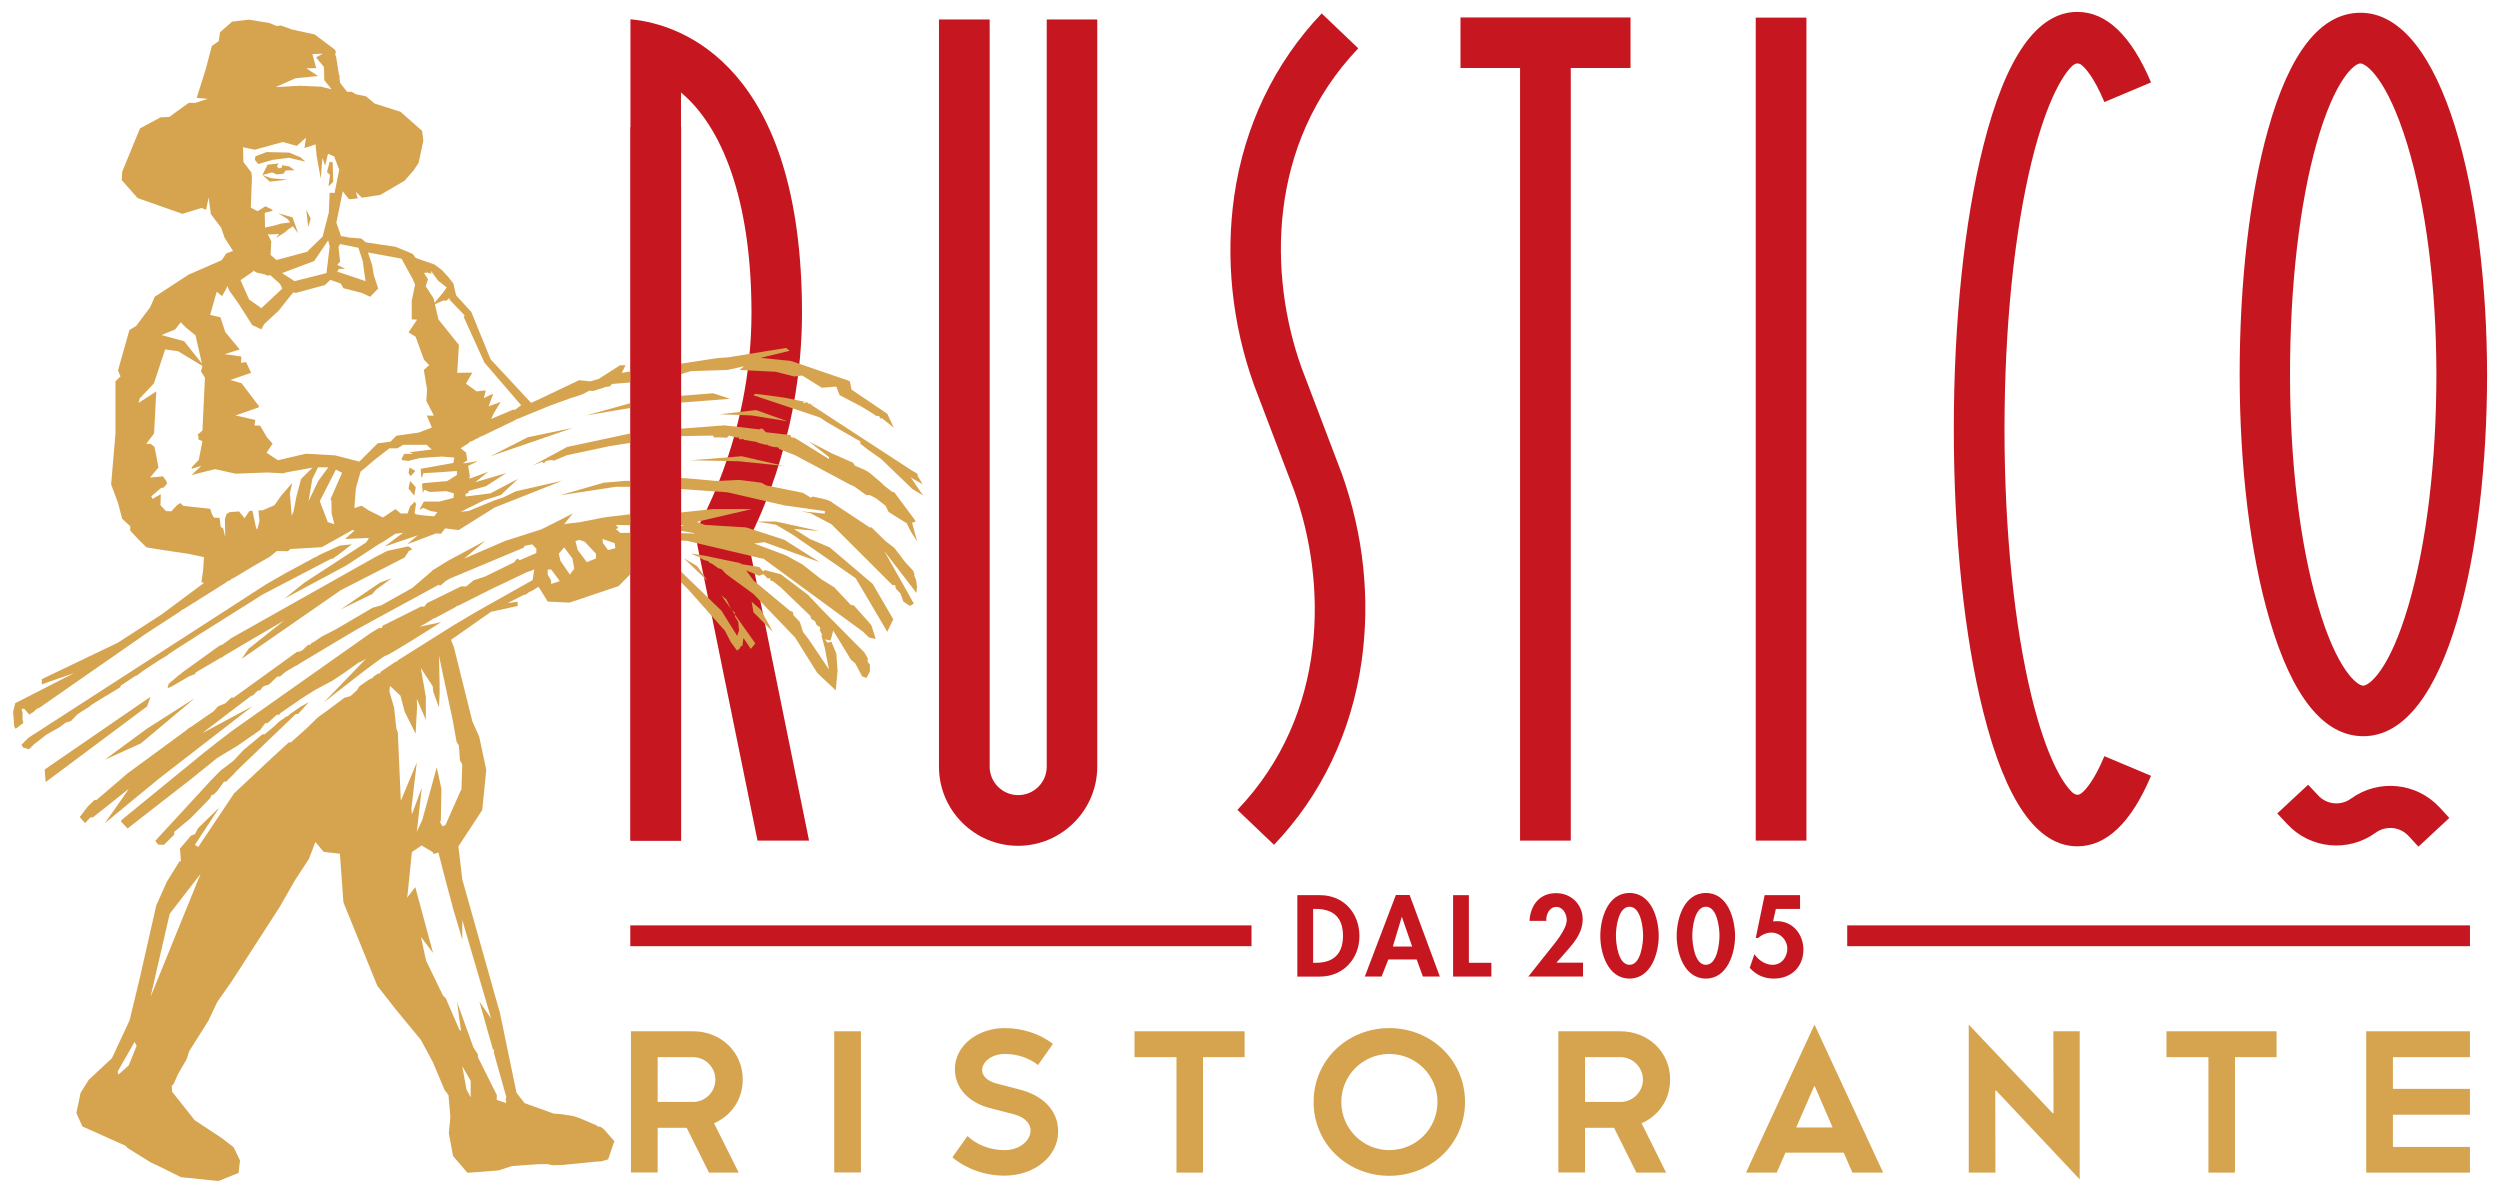 <?xml version="1.0" encoding="utf-8"?>
<!-- Generator: Adobe Illustrator 23.1.0, SVG Export Plug-In . SVG Version: 6.00 Build 0)  -->
<svg version="1.1" id="Layer_1" xmlns="http://www.w3.org/2000/svg" xmlns:xlink="http://www.w3.org/1999/xlink" x="0px" y="0px"
	 viewBox="0 0 14.894 7.106" style="enable-background:new 0 0 14.894 7.106;" xml:space="preserve">
<title>logo</title>
<desc>Created with Sketch.</desc>
<g>
	<path style="fill:#C6161F;" d="M6.065,5.039c0.26,0,0.472-0.212,0.472-0.472V0.116H6.236v4.451c0,0.094-0.076,0.17-0.17,0.17
		c-0.094,0-0.17-0.076-0.17-0.17V0.116H5.594v2.225v0.007v0.065v0.009v2.146C5.594,4.827,5.805,5.039,6.065,5.039"/>
	<polygon style="fill:#C6161F;" points="9.056,5.008 9.358,5.008 9.358,0.405 9.714,0.405 9.714,0.104 8.701,0.104 8.701,0.405 
		9.056,0.405 	"/>
	<rect x="10.46" y="0.105" style="fill:#C6161F;" width="0.302" height="4.903"/>
	<path style="fill:#C6161F;" d="M14.515,2.231c0,0.521-0.059,1.01-0.166,1.375c-0.114,0.391-0.236,0.479-0.27,0.479
		c-0.034,0-0.156-0.088-0.27-0.479c-0.107-0.365-0.166-0.853-0.166-1.375c0-0.525,0.056-1.014,0.158-1.376
		c0.11-0.39,0.228-0.477,0.261-0.477c0.034,0,0.159,0.088,0.279,0.48C14.453,1.225,14.515,1.713,14.515,2.231 M14.063,0.076
		c-0.236,0-0.422,0.234-0.551,0.697c-0.109,0.388-0.169,0.906-0.169,1.458c0,0.549,0.063,1.068,0.178,1.46
		c0.135,0.461,0.323,0.695,0.559,0.695c0.506,0,0.737-1.117,0.737-2.155C14.816,1.16,14.558,0.076,14.063,0.076"/>
	<path style="fill:#C6161F;" d="M12.376,5.042c0.174,0,0.321-0.141,0.439-0.42l-0.278-0.117c-0.06,0.143-0.11,0.2-0.138,0.222
		c-0.006,0.004-0.014,0.008-0.022,0.008c-0.019,0-0.036-0.019-0.036-0.019l0,0c-0.053-0.053-0.148-0.203-0.236-0.559
		c-0.105-0.428-0.163-0.996-0.163-1.6c0-0.604,0.058-1.172,0.163-1.6c0.094-0.38,0.196-0.526,0.246-0.569
		c0.007-0.005,0.016-0.01,0.026-0.01c0.007,0,0.014,0.003,0.02,0.006c0.027,0.021,0.078,0.076,0.14,0.224l0.278-0.117
		c-0.118-0.279-0.265-0.42-0.439-0.42c-0.239,0-0.427,0.268-0.56,0.798c-0.114,0.453-0.176,1.052-0.176,1.687
		c0,0.635,0.062,1.235,0.176,1.687C11.949,4.773,12.137,5.042,12.376,5.042"/>
	<path style="fill:#C6161F;" d="M7.711,2.925c0.194,0.544,0.207,1.328-0.339,1.9L7.59,5.033c0.281-0.294,0.461-0.67,0.521-1.088
		c0.054-0.372,0.013-0.76-0.117-1.123L7.753,2.188c-0.194-0.544-0.207-1.328,0.339-1.9L7.874,0.08
		C7.594,0.374,7.413,0.75,7.353,1.168C7.3,1.54,7.34,1.928,7.47,2.291L7.711,2.925z"/>
	<path style="fill:#C6161F;" d="M14.153,4.961c0.061-0.044,0.145-0.036,0.196,0.019l0.059,0.064l0.184-0.171L14.534,4.81
		c-0.137-0.148-0.364-0.171-0.528-0.052c-0.061,0.044-0.145,0.036-0.196-0.02l-0.059-0.063l-0.184,0.171l0.059,0.063
		C13.762,5.057,13.989,5.08,14.153,4.961"/>
	<path style="fill:#C6161F;" d="M4.457,3.222C4.541,3.06,4.778,2.545,4.778,1.865c0-1.468-0.712-1.722-1.021-1.75l-0.001,0v4.893
		h0.3h0.001V0.551c0.239,0.199,0.42,0.627,0.42,1.314c0,0.762-0.338,1.306-0.338,1.306l0.374,1.837H4.82L4.457,3.222z"/>
	<path style="fill:#D6A34F;" d="M4.129,6.565H3.918V6.298h0.211c0.073,0,0.133,0.06,0.133,0.134
		C4.262,6.505,4.202,6.565,4.129,6.565 M4.425,6.431c0-0.165-0.132-0.287-0.296-0.287h-0.37v0.841h0.159V6.719h0.173l0.133,0.267
		h0.177L4.254,6.692C4.354,6.648,4.425,6.553,4.425,6.431"/>
	<rect x="4.97" y="6.144" style="fill:#D6A34F;" width="0.159" height="0.841"/>
	<path style="fill:#D6A34F;" d="M6.07,6.49L5.936,6.455C5.787,6.413,5.854,6.279,5.985,6.279c0.08,0,0.149,0.026,0.199,0.066
		l0.089-0.126C6.197,6.161,6.096,6.125,5.985,6.125c-0.162,0-0.296,0.106-0.296,0.243c0,0.123,0.091,0.202,0.206,0.233l0.144,0.037
		c0.173,0.046,0.102,0.214-0.054,0.214c-0.089,0-0.168-0.033-0.221-0.084l-0.09,0.127c0.08,0.067,0.19,0.109,0.311,0.109
		c0.176,0,0.319-0.113,0.319-0.263C6.304,6.605,6.199,6.521,6.07,6.49"/>
	<polygon style="fill:#D6A34F;" points="6.759,6.298 7.009,6.298 7.009,6.986 7.167,6.986 7.167,6.298 7.415,6.298 7.415,6.144 
		6.759,6.144 	"/>
	<path style="fill:#D6A34F;" d="M8.277,6.852c-0.158,0-0.286-0.128-0.286-0.287c0-0.158,0.128-0.286,0.286-0.286
		c0.159,0,0.287,0.128,0.287,0.286C8.564,6.724,8.436,6.852,8.277,6.852 M8.277,6.125c-0.25,0-0.451,0.191-0.451,0.44
		c0,0.249,0.201,0.44,0.451,0.44c0.249,0,0.451-0.19,0.451-0.44C8.728,6.316,8.526,6.125,8.277,6.125"/>
	<path style="fill:#D6A34F;" d="M9.654,6.565H9.443V6.298h0.211c0.073,0,0.134,0.06,0.134,0.134
		C9.788,6.505,9.727,6.565,9.654,6.565 M9.95,6.431c0-0.165-0.132-0.287-0.296-0.287h-0.37v0.841h0.159V6.719h0.173l0.133,0.267
		h0.177L9.78,6.692C9.88,6.648,9.95,6.553,9.95,6.431"/>
	<path style="fill:#D6A34F;" d="M10.918,6.717h-0.217l0.107-0.245h0.004L10.918,6.717z M10.402,6.986h0.183l0.052-0.119h0.347
		l0.052,0.119h0.183L10.81,6.104L10.402,6.986z"/>
	<polygon style="fill:#D6A34F;" points="12.234,6.632 12.229,6.632 11.729,6.104 11.729,6.986 11.888,6.986 11.887,6.497 
		11.892,6.497 12.39,7.026 12.39,6.144 12.233,6.144 	"/>
	<polygon style="fill:#D6A34F;" points="12.907,6.298 13.157,6.298 13.157,6.986 13.315,6.986 13.315,6.298 13.563,6.298 
		13.563,6.144 12.907,6.144 	"/>
	<polygon style="fill:#D6A34F;" points="14.097,6.986 14.715,6.986 14.715,6.833 14.256,6.833 14.256,6.641 14.715,6.641 
		14.715,6.487 14.256,6.487 14.256,6.298 14.715,6.298 14.715,6.144 14.097,6.144 	"/>
	<path style="fill:#D6A34F;" d="M4.914,3.861L4.914,3.861l0.007,0.038l0.018,0.09L4.837,3.837L4.814,3.804L4.784,3.765l-0.019-0.06
		l-0.038-0.04L4.725,3.649L4.718,3.642L4.709,3.641L4.49,3.459L4.445,3.398l0.077,0.032l0.026-0.009l0.025,0.025l0.016,0L4.59,3.46
		l0.014,0.002l0.051,0.041v0L4.818,3.66l0.011,0.01l0,0.007L4.836,3.69l0.019,0.01l0.01,0.023l0.021,0.014L4.886,3.758L4.9,3.786
		L4.893,3.783L4.914,3.861L4.914,3.861z M5.17,3.922L5.149,3.886L5.085,3.822L4.897,3.632L4.814,3.544L4.653,3.422L4.556,3.396
		l-0.01,0.008L4.524,3.378L4.522,3.378L4.418,3.361L4.407,3.354L4.349,3.342L4.315,3.335L4.2,3.311L4.12,3.298l0,0.002l0.051,0.021
		l0.001,0.004l0.024,0.012L4.22,3.343l0.004,0.007l0.02,0.01l0.035,0.025l0.02,0.006L4.326,3.42l0.052,0.038l0.004,0.002l0,0.001
		l0.107,0.078v0l0.102,0.107l0.146,0.152l0.132,0.211l0.11,0.104L4.99,3.996L4.985,3.93L4.983,3.895l-0.03-0.072L4.93,3.829
		l-0.016-0.02l0.034,0.007l0.016-0.059L5.07,3.931l0.006,0.005l0.019,0.016l0.041,0.077l0.026,0.01l0.02-0.037l0.001-0.042
		L5.169,3.943L5.17,3.922z"/>
	<polygon style="fill:#D6A34F;" points="4.885,3.763 4.886,3.758 4.882,3.755 	"/>
	<path style="fill:#D6A34F;" d="M3.921,3.173L3.904,3.179l-0.01-0.006L3.766,3.174l-0.07,0.001L3.669,3.152l0.015-0.007L3.669,3.127
		l0.163,0.004l0.212-0.009l0.029,0.011L3.951,3.145l0.203,0.034L3.921,3.173z M3.622,3.277l-0.03-0.042L3.59,3.211l0.072,0.025
		l0.004,0.03L3.622,3.277z M3.551,3.327L3.496,3.349L3.442,3.277L3.433,3.242L3.428,3.223l0.024-0.007l0.032,0.012l0.066,0.07
		L3.551,3.327z M3.49,3.462l0.002-0.001l0.001,0L3.49,3.462z M3.421,3.388L3.395,3.423L3.339,3.341L3.329,3.299l0.032-0.038
		L3.41,3.327L3.421,3.388L3.421,3.388z M3.283,3.479l0-0.021l-0.01-0.017l-0.01-0.018V3.393h0.015h0.006l0.051,0.069L3.283,3.479z
		 M2.698,4.295L2.72,4.419l0.014,0.023L2.74,4.529l0.014,0.025L2.749,4.703l-0.01,0.02L2.654,4.915L2.636,4.923L2.621,4.897
		l0.005-0.005L2.63,4.701L2.602,4.572L2.517,4.881l0,0.001L2.483,4.956l0.006-0.051l0.024-0.212L2.455,4.849L2.454,4.851
		L2.451,4.817l0.032-0.274L2.388,4.771L2.37,4.364L2.361,4.339L2.348,4.216L2.32,4.12l0.003-0.034l0.063,0.059L2.411,4.24
		l0.065,0.131L2.485,4.21L2.483,4.163l0.054,0.125V4.244V4.152L2.507,3.979l0.071,0.11L2.581,4.12l0.034,0.094l0.004-0.081v-0.06
		L2.615,3.905L2.698,4.295z M2.746,5.57l0.008,0.028V5.481l0.172,0.587L2.856,5.967l0.08,0.283l0.007,0.006l0,0.018l0.011,0.04
		l0.063,0.224L3.013,6.546l0.003,0.026L2.959,6.553l0.001-0.029L2.847,6.298l0-0.017L2.82,6.239L2.723,5.97l0.024,0.173l-0.011-0.01
		l-0.08-0.185L2.638,5.929l-0.1-0.207l-0.03-0.14l0.072,0.095L2.474,5.285L2.437,5.333H2.436L2.434,5.337L2.426,5.349l0.028-0.273
		l0.058-0.039l0.067,0.04l0.003,0.011l0.03-0.009l0.034,0.133l0.022,0.083l0.01,0.037l0.027,0.102l0.001,0.001L2.746,5.57z
		 M2.804,6.538L2.779,6.49L2.754,6.352l0.05,0.087V6.538z M3.494,6.886L3.49,6.889V6.886L3.494,6.886z M0.897,5.939l0.114-0.495
		l0.184-0.238L0.897,5.939z M0.767,6.347l-0.06,0.054L0.702,6.394l0-0.012l0.1-0.175l0.012,0.024L0.767,6.347z M5.188,3.721
		L5.177,3.708L5.087,3.607L5.069,3.604L4.97,3.499L4.893,3.451L4.781,3.363L4.683,3.309L4.614,3.283L4.493,3.238L4.554,3.23
		l0.329,0.119l-0.21-0.133L4.445,3.142L4.199,3.127L4.151,3.109l0.327-0.076H4.246L3.911,3.068L3.76,3.063L3.626,3.079L3.591,3.084
		L3.561,3.09L3.455,3.111l-0.087,0.01L3.365,3.125L3.361,3.124l0.001-0.002l0.05-0.063L3.291,3.121L3.282,3.125L3.259,3.137
		L3.224,3.154L3.011,3.222L2.765,3.328l0.127-0.107L2.667,3.342L2.572,3.401l0.002,0.001L2.456,3.503L2.272,3.606L2.219,3.621
		L2.182,3.643L2.003,3.748L1.916,3.793l-0.05,0.034L1.856,3.829L1.853,3.837L1.847,3.841L1.835,3.842L1.806,3.87L1.793,3.879
		L1.767,3.885L1.392,4.156l-0.014,0L1.344,4.189L1.343,4.19L1.299,4.208L1.273,4.237L1.137,4.331L1.118,4.342L1.116,4.346
		L0.759,4.608L0.603,4.742L0.575,4.766l-0.012,0l-0.041,0.04L0.475,4.868l0.032,0.036l0.031-0.034l0.016-0.001L0.67,4.777
		l0.098-0.078L0.716,4.774L0.624,4.905l0.121-0.1l0.204-0.168l0.556-0.43l-0.3,0.161l0.023-0.018l0.114-0.087l0.154-0.117
		l0.013-0.004l0.016-0.018l0.014-0.011l0.011,0l0.013-0.018l0.01-0.008l0.028-0.008L1.65,4.033L1.656,4.03l0.013,0l0.03-0.026
		l0.058-0.035l0.015-0.006L1.78,3.956l0.129-0.077l0.003,0l0.003-0.004l0.212-0.126L2.24,3.687l0.373-0.203l0.01,0.005L2.657,3.46
		l0.025-0.014l0.44-0.184l0.003-0.01l0.046-0.009L3.196,3.27L3.195,3.295L3.097,3.337L3.081,3.328L3.063,3.35L2.889,3.435
		L2.822,3.457L2.777,3.494L2.748,3.493L2.544,3.593L2.528,3.614l-0.021,0L2.41,3.663L2.279,3.728L2.275,3.741l-0.017,0L2.222,3.763
		L2.2,3.777L1.391,4.348L1.316,4.405L1.243,4.462L1.214,4.485L0.771,4.847L0.728,4.882L0.72,4.893L0.76,4.936l0.065-0.051
		l0.31-0.241l0.16-0.129l0.121-0.073L1.55,4.349l0.03-0.041l0.014,0l0.055-0.05l0.016,0L1.668,4.25l0.129-0.089l0.086-0.054
		l0.096-0.051l0,0l0.074-0.049l0.081-0.058L2.16,3.937l0.022-0.014L1.929,4.185c0,0,0.356-0.282,0.369-0.279
		c0.012,0.003,0.331-0.2,0.331-0.2L2.5,3.734l0.044-0.025l0.04-0.025l0.008-0.002L2.65,3.651l0.013-0.007l0.054-0.029l0.004-0.005
		l0.01-0.002l0.199-0.1l0.208-0.099l0.027-0.009l0.018-0.008l-0.01,0.064L2.83,3.649L2.783,3.677l-0.07,0.042v0l-0.001,0L2.37,3.934
		L2.365,3.942l-0.008,0L2.271,4L2.263,4.012L2.25,4.014L2.228,4.029L2.215,4.043l-0.007,0L2.192,4.053L2.156,4.078L2.141,4.089
		L2.126,4.113L2.088,4.147l-0.036,0.01L1.942,4.239L1.896,4.272L1.891,4.276l-0.061,0.06L1.733,4.423l-0.013,0L1.653,4.485
		L1.637,4.499L1.491,4.636l-0.096,0.09l-0.214,0.32L1.161,5.033l0.142-0.216L1.298,4.819L1.18,4.934L1.162,4.968L1.162,4.969
		l-0.025,0.01L1.072,5.056L1.078,5.13L1.069,5.132L0.994,5.253L0.931,5.394L0.83,5.839l-0.058,0.24L0.667,6.304l-0.139,0.13
		L0.48,6.511l-0.025,0.12l0.036,0.08l0.257,0.115l0.013,0.014l0.14,0.087l0.034,0.015l0.143,0.071l0.223,0.023l0.12-0.048
		l0.009-0.074L1.392,6.835L1.321,6.78L1.16,6.674L1.026,6.505L1.023,6.469l0.012-0.012l0.024-0.055l0.053-0.092l0.015-0.047v0
		l0.115-0.183l0.052-0.11L1.378,5.85l0.288-0.446l0.089-0.156l0.086-0.132l0.038-0.1l0.049,0.059l0.097,0.011l0.021,0.29
		l0.202,0.497l0.107,0.137l0.153,0.186L2.58,6.33l0.067,0.16l0.025,0.035l0.011,0.129L2.674,6.751l0.025,0.136l0.086,0.1
		l0.184-0.014l0.081-0.026l0.153-0.011l0.056-0.001l0.034,0.007l0.062-0.002l0.202-0.02l0.025-0.001l0.041-0.012L3.66,6.799
		L3.597,6.727L3.576,6.712l-0.014,0L3.555,6.705L3.459,6.664L3.42,6.65l0,0L3.419,6.65L3.354,6.639L3.297,6.634L3.125,6.572
		L3.077,6.51L2.978,6.032L2.964,5.984l-0.21-0.745v0L2.731,5.042l0.142-0.216l0.024-0.239L2.855,4.389L2.814,4.297l-0.11-0.442
		L2.687,3.812l0.238-0.167l0.159-0.035V3.585l-0.06,0.008l0.089-0.045l0.011-0.006l0.002,0.002l0.001,0.001l0.006-0.004L3.14,3.537
		L3.148,3.53l0.018-0.009l0.001,0l0.004-0.002L3.201,3.5l0.007-0.004L3.22,3.514l0.043,0.07l0.13,0.006l0.292-0.098l0.068-0.069
		v-0.05L3.799,3.38l0.035-0.026l0.001-0.007L3.839,3.33l0.096,0.059l0.076,0.046l0.015,0.009L4.038,3.45L4.08,3.491l0.018,0.018
		l0.22,0.248l0.037,0.07l0.036,0.049l0.017-0.013l0.006-0.014l0.009,0l0.005-0.041l0.001-0.007l0.007,0.01l0.037,0.055L4.5,3.833
		L4.378,3.661l0,0.011l0.02,0.032l0.005,0.052L4.393,3.784L4.391,3.788L4.383,3.774L4.298,3.638l-0.27-0.261L3.987,3.364
		L3.984,3.353L3.899,3.342L3.886,3.319L3.863,3.318l-0.01-0.025l0.047-0.008l0.091,0.005L3.966,3.257l0.01-0.03l0.048-0.006l0.026,0
		l0.001-0.001l0.042,0.002l0.449,0.106l0.003-0.002l0.596,0.437l0.035,0.034l0.003,0.001l0.038,0.009L5.193,3.73L5.188,3.721z"/>
	<polygon style="fill:#D6A34F;" points="3.9,3.173 3.904,3.179 3.904,3.173 	"/>
	<polygon style="fill:#D6A34F;" points="4.357,3.632 4.359,3.634 4.355,3.628 	"/>
	<polygon style="fill:#D6A34F;" points="4.355,3.628 4.328,3.572 4.297,3.546 	"/>
	<polygon style="fill:#D6A34F;" points="4.378,3.661 4.379,3.651 4.36,3.634 	"/>
	<polygon style="fill:#D6A34F;" points="5.458,3.456 5.446,3.428 5.449,3.424 5.44,3.4 5.392,3.348 5.328,3.264 5.276,3.224 
		5.192,3.142 5.181,3.142 4.959,2.995 4.956,2.99 4.925,2.977 4.842,2.958 4.831,2.965 4.783,2.936 4.565,2.892 4.536,2.876 
		4.404,2.859 4.287,2.865 4.263,2.865 4.133,2.853 3.965,2.841 3.942,2.853 3.929,2.846 3.911,2.865 3.901,2.865 3.89,2.854 
		3.802,2.865 3.721,2.865 3.596,2.876 3.335,2.951 3.669,2.9 3.918,2.9 3.934,2.905 4.334,2.933 4.673,3.011 4.914,3.045 
		4.914,3.06 4.771,3.046 4.827,3.057 4.953,3.123 5.316,3.485 5.334,3.487 5.336,3.506 5.364,3.535 5.381,3.582 5.381,3.583 
		5.421,3.61 5.444,3.596 5.421,3.554 5.268,3.283 5.447,3.516 5.46,3.533 5.462,3.503 5.464,3.504 5.459,3.463 	"/>
	<polygon style="fill:#D6A34F;" points="5.456,3.106 5.441,3.085 5.328,2.933 5.313,2.929 5.268,2.893 5.246,2.872 5.182,2.818 
		5.159,2.803 5.091,2.773 5.083,2.757 4.956,2.701 4.819,2.63 4.939,2.723 4.939,2.735 4.736,2.609 4.713,2.604 4.711,2.594 
		4.708,2.592 4.563,2.575 4.543,2.554 4.533,2.553 4.524,2.558 4.315,2.534 3.794,2.574 3.378,2.663 3.175,2.773 3.229,2.752 
		3.241,2.76 3.252,2.746 3.289,2.74 3.298,2.745 3.377,2.712 3.626,2.659 3.943,2.608 3.946,2.6 4.247,2.595 4.254,2.606 
		4.282,2.606 4.296,2.606 4.33,2.608 4.344,2.595 4.392,2.608 4.398,2.602 4.403,2.615 4.418,2.618 4.425,2.614 4.432,2.62 
		4.477,2.628 4.51,2.633 4.513,2.637 4.562,2.65 4.568,2.648 4.577,2.654 4.607,2.663 4.636,2.665 4.642,2.675 4.711,2.702 
		4.737,2.712 5.064,2.887 5.086,2.896 5.162,2.95 5.183,2.95 5.219,2.969 5.276,3.013 5.294,3.05 5.365,3.095 5.366,3.095 
		5.367,3.096 5.402,3.117 5.415,3.144 5.426,3.166 5.464,3.225 5.434,3.115 	"/>
	<polygon style="fill:#D6A34F;" points="4.825,2.407 4.858,2.413 4.816,2.402 	"/>
	<polygon style="fill:#D6A34F;" points="4.814,2.405 4.815,2.402 4.816,2.402 4.806,2.396 4.795,2.402 4.784,2.4 4.785,2.396 
		4.805,2.396 4.679,2.37 4.594,2.358 4.594,2.358 4.499,2.346 4.489,2.355 4.884,2.487 4.926,2.515 5.035,2.578 5.096,2.613 
		5.126,2.63 5.125,2.643 5.168,2.677 5.249,2.734 5.435,2.913 5.501,2.953 5.489,2.937 5.443,2.869 5.425,2.843 5.44,2.853 
		5.497,2.885 5.467,2.835 5.467,2.823 5.434,2.804 4.825,2.407 	"/>
	<polygon style="fill:#D6A34F;" points="0.976,5.033 0.986,5.024 1.038,4.972 1.038,4.956 1.135,4.875 1.156,4.854 1.194,4.815 
		1.251,4.756 1.261,4.737 1.275,4.732 1.295,4.711 1.335,4.657 1.347,4.657 1.4,4.604 1.401,4.601 1.439,4.564 1.439,4.564 
		1.763,4.253 1.776,4.254 1.838,4.185 1.836,4.185 1.794,4.208 1.729,4.253 1.715,4.266 1.706,4.269 1.663,4.299 1.638,4.323 
		1.576,4.375 1.563,4.375 1.451,4.468 1.39,4.533 1.319,4.587 1.306,4.599 1.296,4.609 1.257,4.649 0.952,4.98 0.925,5.01 
		0.943,5.032 	"/>
	<polygon style="fill:#D6A34F;" points="2.434,2.818 2.446,2.837 2.474,2.806 2.44,2.785 	"/>
	<polygon style="fill:#D6A34F;" points="2.44,2.88 2.434,2.911 2.468,2.953 2.477,2.903 2.443,2.865 	"/>
	<polygon style="fill:#D6A34F;" points="1.594,0.981 1.563,1.043 1.621,1.027 1.648,1.039 1.689,1.035 1.701,1.016 1.755,1.014 
		1.724,0.992 1.682,0.984 1.678,0.999 1.658,1.003 1.65,0.989 1.66,0.974 	"/>
	<polygon style="fill:#D6A34F;" points="1.522,0.931 1.518,0.952 1.539,0.977 1.625,0.952 1.721,0.94 1.819,0.963 1.79,0.937 
		1.723,0.909 1.588,0.906 	"/>
	<polygon style="fill:#D6A34F;" points="1.836,1.353 1.851,1.302 1.825,1.251 	"/>
	<polygon style="fill:#D6A34F;" points="1.607,1.082 1.713,1.07 1.616,1.062 1.564,1.043 	"/>
	<polygon style="fill:#D6A34F;" points="1.948,1.025 1.966,1.042 1.957,1.11 1.985,1.084 1.982,0.967 1.964,0.964 	"/>
	<path style="fill:#D6A34F;" d="M1.113,3.016L1.092,3.014L1.075,2.997L1.054,3.01l0,0l0,0L1.021,3.046L0.989,3.045L0.956,3.01
		l0.002-0.066L0.909,2.972L0.901,2.957l0.06-0.051l0.012,0l0.023-0.025L0.99,2.865L0.971,2.838L0.894,2.845l0.05-0.06L0.928,2.7
		L0.92,2.661L0.901,2.649l0.003-0.004L0.871,2.644l0.047-0.062l0.013-0.25L0.826,2.4l0.006-0.026l0.085-0.09l0.066-0.2V2.082
		l0.077,0.01l0.146,0.088l0,0L1.197,2.212L1.221,2.25L1.206,2.565L1.177,2.59l0.006,0.012L1.181,2.617l0.025,0.012L1.184,2.74
		L1.143,2.783L1.142,2.793L1.2,2.775L1.141,2.83l0.14-0.035l0.122,0.027l0.134-0.005l0.057-0.002l0.095,0.005l0.016-0.006l0.001,0
		l0.156-0.028L1.794,2.853L1.767,2.954L1.749,3.046L1.738,3.073L1.727,2.939l0.014-0.062L1.676,2.952L1.635,3.01L1.566,3.04
		L1.541,3.041L1.54,3.043l0.006,0.061L1.533,3.154L1.526,3.147L1.504,3.043L1.486,3.044L1.457,3.087l-0.033-0.04L1.368,3.051
		L1.35,3.062L1.34,3.092l0.002,0.109L1.33,3.149l-0.015-0.01L1.308,3.085L1.275,3.084l-0.012-0.02L1.252,3.031L1.113,3.016z
		 M1.043,1.963L1.077,1.92l0.028,0.029l0.06,0.049l0.038,0.168L1.097,2.033L0.962,1.996L1.043,1.963z M1.291,1.738l0.032,0.026
		l0.025-0.044l0.006-0.017l0.012,0.028l0.058,0.082l0.079,0.124l0.054,0.025l0.017-0.031l0.086-0.08l0.073-0.092l0.015-0.017
		l0.015,0.003l0.173-0.047l0.032-0.031L2.031,1.69l0.015,0.027l0.109,0.028l0.05,0.023l0.048-0.049L2.227,1.639l-0.01-0.06
		L2.192,1.504l0.2,0.037l0.067,0.122l0.014,0.032l-0.02,0.097l0,0.111l0.032,0.001L2.434,1.98l0.042,0.026l0.05,0.137l0.031,0.032
		L2.525,2.204l0.019,0.115l-0.004,0.07l0.045,0.087H2.543l0.03,0.071L2.495,2.577L2.361,2.596L2.327,2.631L2.25,2.641L2.141,2.75
		L1.997,2.713l-0.175-0.01L1.656,2.742L1.588,2.697l0.036-0.054L1.59,2.605L1.551,2.538L1.543,2.535l-0.027,0l0.005-0.033
		L1.403,2.475l0.138-0.048l0.002-0.007L1.439,2.283L1.372,2.264l0.124-0.043l-0.03-0.064l-0.03,0.005l0.002-0.038l-0.1-0.014
		l0.09-0.028L1.342,1.978L1.313,1.89L1.252,1.876L1.291,1.738z M1.51,1.616L1.506,1.61l0.023,0.014l0.049,0.011l0.014,0.007
		C1.599,1.641,1.606,1.64,1.613,1.64L1.611,1.64l0.056,0.05l0.01,0.018L1.681,1.72L1.557,1.836L1.484,1.784L1.433,1.669L1.51,1.616z
		 M1.964,1.467L1.959,1.511L1.945,1.627l-0.19,0.048L1.68,1.627l0.192-0.072l0.083-0.123L1.964,1.467z M1.518,0.892l0.167-0.046
		l0.083,0.023l0.055-0.049L1.814,0.882l0.066-0.022l0.006,0.065l0.025,0.14l0.01-0.124l0.016,0.046l0.017-0.071l0.037,0.016
		l0.03,0.079L1.993,1.15L1.964,1.148L1.959,1.266L1.922,1.41L1.837,1.492L1.833,1.499l-0.186,0.05l-0.035-0.03l0.004-0.081
		L1.595,1.393l0.009,0.004l0.058-0.003l0.002,0.001L1.66,1.397L1.644,1.418l0.052-0.033l0.022-0.019l0.027-0.018L1.776,1.39
		L1.759,1.34l0,0L1.757,1.335l-0.014-0.04L1.659,1.271l0.055,0.035l0.014,0.019L1.675,1.332L1.637,1.343L1.579,1.356L1.577,1.268
		l0.049-0.012l-0.01-0.01L1.581,1.229L1.535,1.258L1.494,1.237l0.007-0.178L1.498,1.028L1.45,0.965L1.448,0.877L1.518,0.892z
		 M1.761,0.466l0.134-0.013L1.825,0.407l0.059-0.001L1.861,0.322L1.923,0.32L1.883,0.342L1.93,0.399l0.002,0.079l0.044,0.054
		L1.91,0.516L1.782,0.511l-0.14,0.008L1.761,0.466z M2.009,1.578l0.017-0.019L2.017,1.472l0.008-0.018l0.057,0.011l0.053,0.011
		l0.026,0.078l0.008,0.062l0.009,0.059L2.009,1.618l0.01-0.016l0.038,0L2.009,1.578z M2.548,1.624L2.57,1.631L2.567,1.613
		L2.61,1.672l0.051,0.04L2.644,1.738L2.589,1.804L2.583,1.777L2.536,1.705L2.55,1.664L2.526,1.626L2.548,1.624z M2.678,1.775l0,0.01
		l0.091,0.095L2.762,1.887L2.886,2.16l0.215,0.25l0.004,0.004L3.069,2.441l-0.014,0L3.023,2.455L2.926,2.496l0.013-0.029
		l0.044-0.073L2.911,2.421l0.026-0.071L2.934,2.347L2.882,2.372l0.012-0.044L2.889,2.326L2.84,2.332L2.776,2.286l0.038-0.066
		l-0.09,0.001l0.01-0.166v0L2.612,1.903L2.591,1.812l0.048-0.021l0.021,0L2.678,1.775z M2.723,2.829L2.664,2.866L2.526,2.878
		L2.514,2.882l0.005,0.056l0.008-0.02l0.034,0.013l0.098-0.005l0.045,0.013L2.702,2.966L2.618,2.988H2.533H2.525l-0.027,0.05
		l0.024-0.012l0.045,0.019l0.039,0.006L2.587,3.076L2.514,3.07L2.479,3.064L2.47,3.058l0.008-0.054L2.472,2.988L2.443,3.017
		L2.428,3.059l-0.041,0L2.356,3.033l-0.074,0.05L2.197,3.041L2.154,3.013L2.111,3.027L2.12,2.911l0,0l0.001-0.004l0.005-0.021
		l0.001-0.001L2.148,2.81l0.094-0.079l0.078-0.06h0.047L2.402,2.65h0.14l0.03,0.028L2.439,2.694l0.023,0.01L2.408,2.704l-0.016,0.03
		l0.006,0.008l0.035,0.004l0.067-0.017L2.632,2.72l0.074,0.006L2.701,2.758L2.506,2.793L2.51,2.841l0.004,0.006l0.008-0.028
		L2.61,2.814l0.112-0.008V2.829z M1.969,2.974l0.005,0.007L1.976,3.06l0.016,0.063L1.981,3.119L1.953,3.111L1.921,3.027L1.905,2.986
		l0.096-0.188l0.037,0.019L1.969,2.974z M1.838,2.986l0.023-0.134l0.034-0.068h0.061l-0.059,0.08L1.838,2.986z M0.134,4.285
		l0.001-0.037L0.128,4.226l0.015-0.005l0.013,0.015l0.018,0.021L0.2,4.241l0.021-0.02l0.01-0.002l0.627-0.436l0.03-0.02l0.186-0.121
		l0.01-0.01l0.005,0L1.347,3.47l0.01-0.009l0.005,0l0.014-0.008l0.002-0.005l0.011-0.003l0.047-0.028l0.043-0.026l0.02-0.012
		l0.09-0.052l0.017-0.009l0.043-0.035l0.066,0.001l0.015-0.013L1.916,3.26L2.01,3.208l0.089-0.05l0.013,0.003L2.058,3.209
		L2.056,3.211l0.045-0.002l0.097-0.004L2.197,3.207L2.182,3.231L1.814,3.471L1.695,3.566L2.061,3.37l0.173-0.113l0.018-0.012
		l0.033-0.019l0.032-0.021L2.355,3.18l0.047-0.006l-0.04,0.029L2.292,3.256l0.176-0.06l0.021-0.007L2.483,3.194L2.425,3.243
		c0,0,0.134-0.05,0.172-0.065l0.03,0.002l0.021-0.027l0.004-0.005h0.001l0.025,0.003l0.055,0.007l0.036-0.023l0.177-0.111
		l0.404-0.16L3.073,2.927L2.997,2.964L2.946,2.981L2.792,3.044L2.778,3.046l-0.004,0L2.747,3.049l-0.002,0
		c0.001-0.001,0.002-0.001,0.004-0.002C2.759,3.043,2.77,3.037,2.781,3.031C2.788,3.028,2.794,3.025,2.8,3.022
		c0.008-0.004,0.015-0.007,0.022-0.011c0.004-0.002,0.007-0.003,0.01-0.005c0.029-0.014,0.05-0.025,0.05-0.025l0.102-0.032
		l0.102-0.096L2.922,2.939l-0.076,0.01L2.79,2.956L2.775,2.958C2.774,2.953,2.772,2.943,2.773,2.943c0,0,0.008-0.003,0.018-0.007
		l0-0.011l0.063-0.017l0.042-0.012l0.121-0.078L2.831,2.873l0.077-0.062L2.796,2.852l0.003-0.015l-0.01-0.062l0.059-0.028
		L2.793,2.756L2.786,2.757L2.758,2.761l0.026-0.019L2.777,2.697h0L2.756,2.68l-0.012-0.01l0.043-0.026v0l0.015-0.015l0.002,0.003
		l0.034-0.018l0.002,0l0.018-0.01l0-0.002L2.868,2.6l0.207-0.1l0.001-0.004l0.007,0l0.134-0.055l0.048-0.02l0.016-0.006L3.322,2.4
		l0,0h0l0.072-0.026l0.004-0.004L3.4,2.372l0.07-0.023L3.51,2.328l0.026,0.001l0.009-0.003l0.071-0.023l0.003,0.002L3.636,2.3
		l0.009-0.012l0.001-0.001l0.006,0l0.256-0.021l0.019-0.029l0.01-0.002L3.965,2.23l0.004-0.004l0.003,0.003l0.025-0.004l0.005-0.004
		l0.009,0.022l0.105-0.032l0.004,0l0.004,0l0.21-0.007l0.099-0.022L4.406,2.204l0.216,0.011l0.11,0.028l0.047-0.006L4.896,2.31
		l0.086-0.007l0.02,0.051l0,0l0.13,0.068L5.2,2.464l0.021,0.014l0.017,0l0.005,0.014l0.011,0h0.001l0.07,0.056L5.286,2.465
		L5.073,2.321l-0.01-0.049L5.053,2.267L4.711,2.15L4.531,2.132L4.705,2.09L4.683,2.073L4.337,2.129L4.276,2.133L3.704,2.221
		l0.023-0.045H3.694L3.568,2.257L3.517,2.272L3.45,2.265L3.2,2.384L3.164,2.4L2.923,2.141L2.808,1.859l-0.091-0.1L2.701,1.689
		L2.673,1.653L2.634,1.61L2.589,1.576L2.477,1.537L2.46,1.514L2.448,1.508L2.356,1.47L2.18,1.444L2.152,1.421L2.077,1.415
		l-0.03-0.007H2.032L2.004,1.326L2.042,1.14l0.035,0.045l0.008,0.002l0.046-0.005L2.12,1.143l0.036,0.035l0.11-0.017L2.41,1.077
		l0.055-0.063v0L2.494,0.97l0.028-0.132L2.515,0.78L2.386,0.666h0L2.232,0.617l0,0L2.182,0.575l0-0.001l-0.001,0L2.119,0.561
		L2.096,0.547l-0.028,0L2.027,0.495L2.023,0.473V0.448L2.019,0.443L2.01,0.385L2.002,0.336l-0.005-0.01l0.004-0.019L1.993,0.294
		L1.874,0.205L1.74,0.176L1.673,0.152L1.648,0.155L1.604,0.137l-0.122-0.02L1.383,0.129L1.311,0.192L1.303,0.245L1.262,0.274
		L1.226,0.411L1.172,0.583l0.066,0.006L1.163,0.613l-0.039,0L1.008,0.697L1.006,0.697L0.957,0.699L0.834,0.765L0.728,1.023
		l-0.003,0.05L0.82,1.18l0.267,0.094L1.2,1.239L1.228,1.25l0.015-0.074l0.013,0.099l0.061,0.081l0.021,0.06l0.052,0.082
		C1.388,1.498,1.387,1.497,1.385,1.496L1.348,1.51l-0.027,0.04L1.124,1.636L0.923,1.767L0.922,1.768L0.895,1.83L0.811,1.942
		l-0.04,0.024L0.703,2.207l0.015,0.035l-0.03,0.03v0.311L0.662,2.886l0.041,0.11l0.025,0.095l0.048,0.044v0.026l0.051,0.055
		c0,0,0.043,0.043,0.046,0.045c0.003,0.002,0.246,0.038,0.246,0.038l0.096,0.02L1.211,3.39L1.2,3.468l0.015,0.005L0.962,3.661
		L0.827,3.748L0.702,3.829L0.249,4.046v0.031l0.194-0.068l-0.352,0.18L0.078,4.241l0.007,0.087l0.008,0.014l0.046-0.035L0.134,4.285
		z"/>
	<polygon style="fill:#D6A34F;" points="0.355,4.332 0.39,4.306 0.423,4.295 0.463,4.254 0.489,4.237 0.536,4.208 0.531,4.211 
		0.536,4.208 0.541,4.202 0.562,4.188 0.717,4.094 0.72,4.084 0.803,4.029 0.816,4.024 0.85,3.998 0.941,3.938 1.002,3.901 
		1.003,3.898 1.016,3.889 1.022,3.888 1.025,3.883 1.059,3.861 1.163,3.795 1.166,3.794 1.167,3.792 1.482,3.594 1.564,3.542 
		1.564,3.542 1.913,3.36 1.916,3.359 1.917,3.358 1.971,3.33 1.99,3.326 1.99,3.326 1.992,3.32 2.009,3.31 2.096,3.243 2.025,3.25 
		1.922,3.297 1.899,3.308 1.884,3.318 1.88,3.318 1.697,3.417 1.587,3.48 0.232,4.355 0.171,4.394 0.128,4.437 0.137,4.453 
		0.172,4.464 0.203,4.434 0.257,4.392 0.276,4.377 	"/>
	<polygon style="fill:#D6A34F;" points="2.436,3.282 2.456,3.273 2.438,3.257 2.427,3.256 2.307,3.282 2.306,3.283 2.286,3.292 
		2.286,3.293 2.242,3.315 1.377,3.802 1.374,3.805 1.325,3.84 1.307,3.847 1.082,4.009 1.082,4.011 1.061,4.026 1.005,4.074 
		0.998,4.1 1.024,4.089 1.093,4.049 1.121,4.032 1.161,4.016 1.168,4.005 1.316,3.918 1.321,3.918 1.335,3.907 1.387,3.876 
		1.448,3.84 1.449,3.839 1.694,3.696 1.482,3.864 1.44,3.925 2.03,3.516 2.411,3.321 	"/>
	<polygon style="fill:#D6A34F;" points="4.046,2.359 3.785,2.397 3.752,2.403 3.492,2.475 3.645,2.449 3.86,2.413 3.917,2.409 
		4.349,2.376 4.268,2.349 4.247,2.343 	"/>
	<path style="fill:#D6A34F;" d="M5.182,3.464L5.15,3.437L4.943,3.261L4.839,3.217L4.828,3.213L4.73,3.151l0.152,0.013L4.622,3.107
		H4.504l0.118,0.019c0,0,0.092,0.054,0.097,0.057l0.379,0.262l0.131,0.222l0.057,0.097L5.31,3.714l0.008-0.017l0.004-0.007
		l-0.122-0.21L5.182,3.464z"/>
	<polygon style="fill:#D6A34F;" points="0.835,4.239 0.877,4.208 0.881,4.195 0.897,4.152 0.866,4.172 0.294,4.565 0.266,4.585 
		0.272,4.659 0.349,4.602 0.819,4.251 	"/>
	<polygon style="fill:#D6A34F;" points="4.221,2.734 4.112,2.742 4.255,2.745 4.401,2.748 4.672,2.776 4.418,2.718 	"/>
	<polygon style="fill:#D6A34F;" points="2.922,2.718 3.413,2.549 3.144,2.605 	"/>
	<polygon style="fill:#D6A34F;" points="0.624,4.526 0.839,4.429 1.161,4.159 0.877,4.34 	"/>
	<polygon style="fill:#D6A34F;" points="4.489,3.648 4.509,3.668 4.603,3.764 4.584,3.727 4.532,3.632 4.478,3.585 	"/>
	<polygon style="fill:#D6A34F;" points="4.095,3.346 4.167,3.415 4.215,3.461 4.193,3.429 4.154,3.373 4.092,3.337 4.073,3.326 	"/>
	<polygon style="fill:#D6A34F;" points="2.219,3.538 2.241,3.512 2.334,3.445 2.264,3.471 2.029,3.631 	"/>
	<polygon style="fill:#D6A34F;" points="4.286,2.468 4.478,2.475 4.692,2.51 4.504,2.443 	"/>
	<rect x="3.756" y="0.758" style="fill:#C6161F;" width="0.302" height="4.25"/>
	<rect x="3.755" y="5.513" style="fill:#C6161F;" width="3.701" height="0.124"/>
	<rect x="11.005" y="5.513" style="fill:#C6161F;" width="3.71" height="0.124"/>
	<path style="fill:#C6161F;" d="M9.345,5.653c0.044-0.051,0.084-0.105,0.084-0.176c0-0.089-0.069-0.156-0.158-0.156
		c-0.1,0-0.153,0.072-0.159,0.165h0.1C9.21,5.449,9.23,5.403,9.272,5.403c0.04,0,0.062,0.044,0.062,0.078
		c0,0.055-0.071,0.139-0.105,0.181L9.105,5.818h0.326V5.735H9.273L9.345,5.653z"/>
	<path style="fill:#C6161F;" d="M9.708,5.748c-0.067,0-0.081-0.125-0.081-0.174c0-0.049,0.014-0.172,0.081-0.172
		c0.067,0,0.081,0.123,0.081,0.172C9.789,5.623,9.775,5.748,9.708,5.748 M9.708,5.32c-0.13,0-0.174,0.152-0.174,0.256
		c0,0.103,0.045,0.254,0.174,0.254c0.128,0,0.174-0.151,0.174-0.254C9.882,5.472,9.838,5.32,9.708,5.32"/>
	<path style="fill:#C6161F;" d="M10.163,5.748c-0.067,0-0.081-0.125-0.081-0.174c0-0.049,0.014-0.172,0.081-0.172
		c0.067,0,0.081,0.123,0.081,0.172C10.244,5.623,10.23,5.748,10.163,5.748 M10.163,5.32c-0.13,0-0.174,0.152-0.174,0.256
		c0,0.103,0.045,0.254,0.174,0.254c0.128,0,0.174-0.151,0.174-0.254C10.336,5.472,10.293,5.32,10.163,5.32"/>
	<path style="fill:#C6161F;" d="M10.587,5.488l-0.024,0.001l0.017-0.074h0.144V5.333h-0.211L10.46,5.588h0.015
		c0.02-0.019,0.05-0.032,0.078-0.032c0.053,0,0.095,0.044,0.095,0.096c0,0.05-0.034,0.096-0.087,0.096
		c-0.044,0-0.084-0.027-0.109-0.063l-0.028,0.081c0.038,0.043,0.087,0.064,0.144,0.064c0.104,0,0.176-0.07,0.176-0.174
		C10.743,5.566,10.681,5.488,10.587,5.488"/>
	<path style="fill:#C6161F;" d="M7.839,5.736H7.823V5.415h0.016c0.108,0,0.162,0.055,0.162,0.16
		C8.001,5.672,7.955,5.736,7.839,5.736 M7.864,5.333H7.729v0.485h0.135c0.138,0,0.235-0.106,0.235-0.242
		C8.098,5.438,8.004,5.333,7.864,5.333"/>
	<path style="fill:#C6161F;" d="M8.298,5.639l0.053-0.176h0.001l0.061,0.176H8.298z M8.398,5.332H8.316L8.131,5.818h0.1l0.04-0.102
		h0.169l0.037,0.102h0.101L8.398,5.332z"/>
	<polygon style="fill:#C6161F;" points="8.751,5.333 8.657,5.333 8.657,5.818 8.885,5.818 8.885,5.736 8.751,5.736 	"/>
</g>
</svg>
